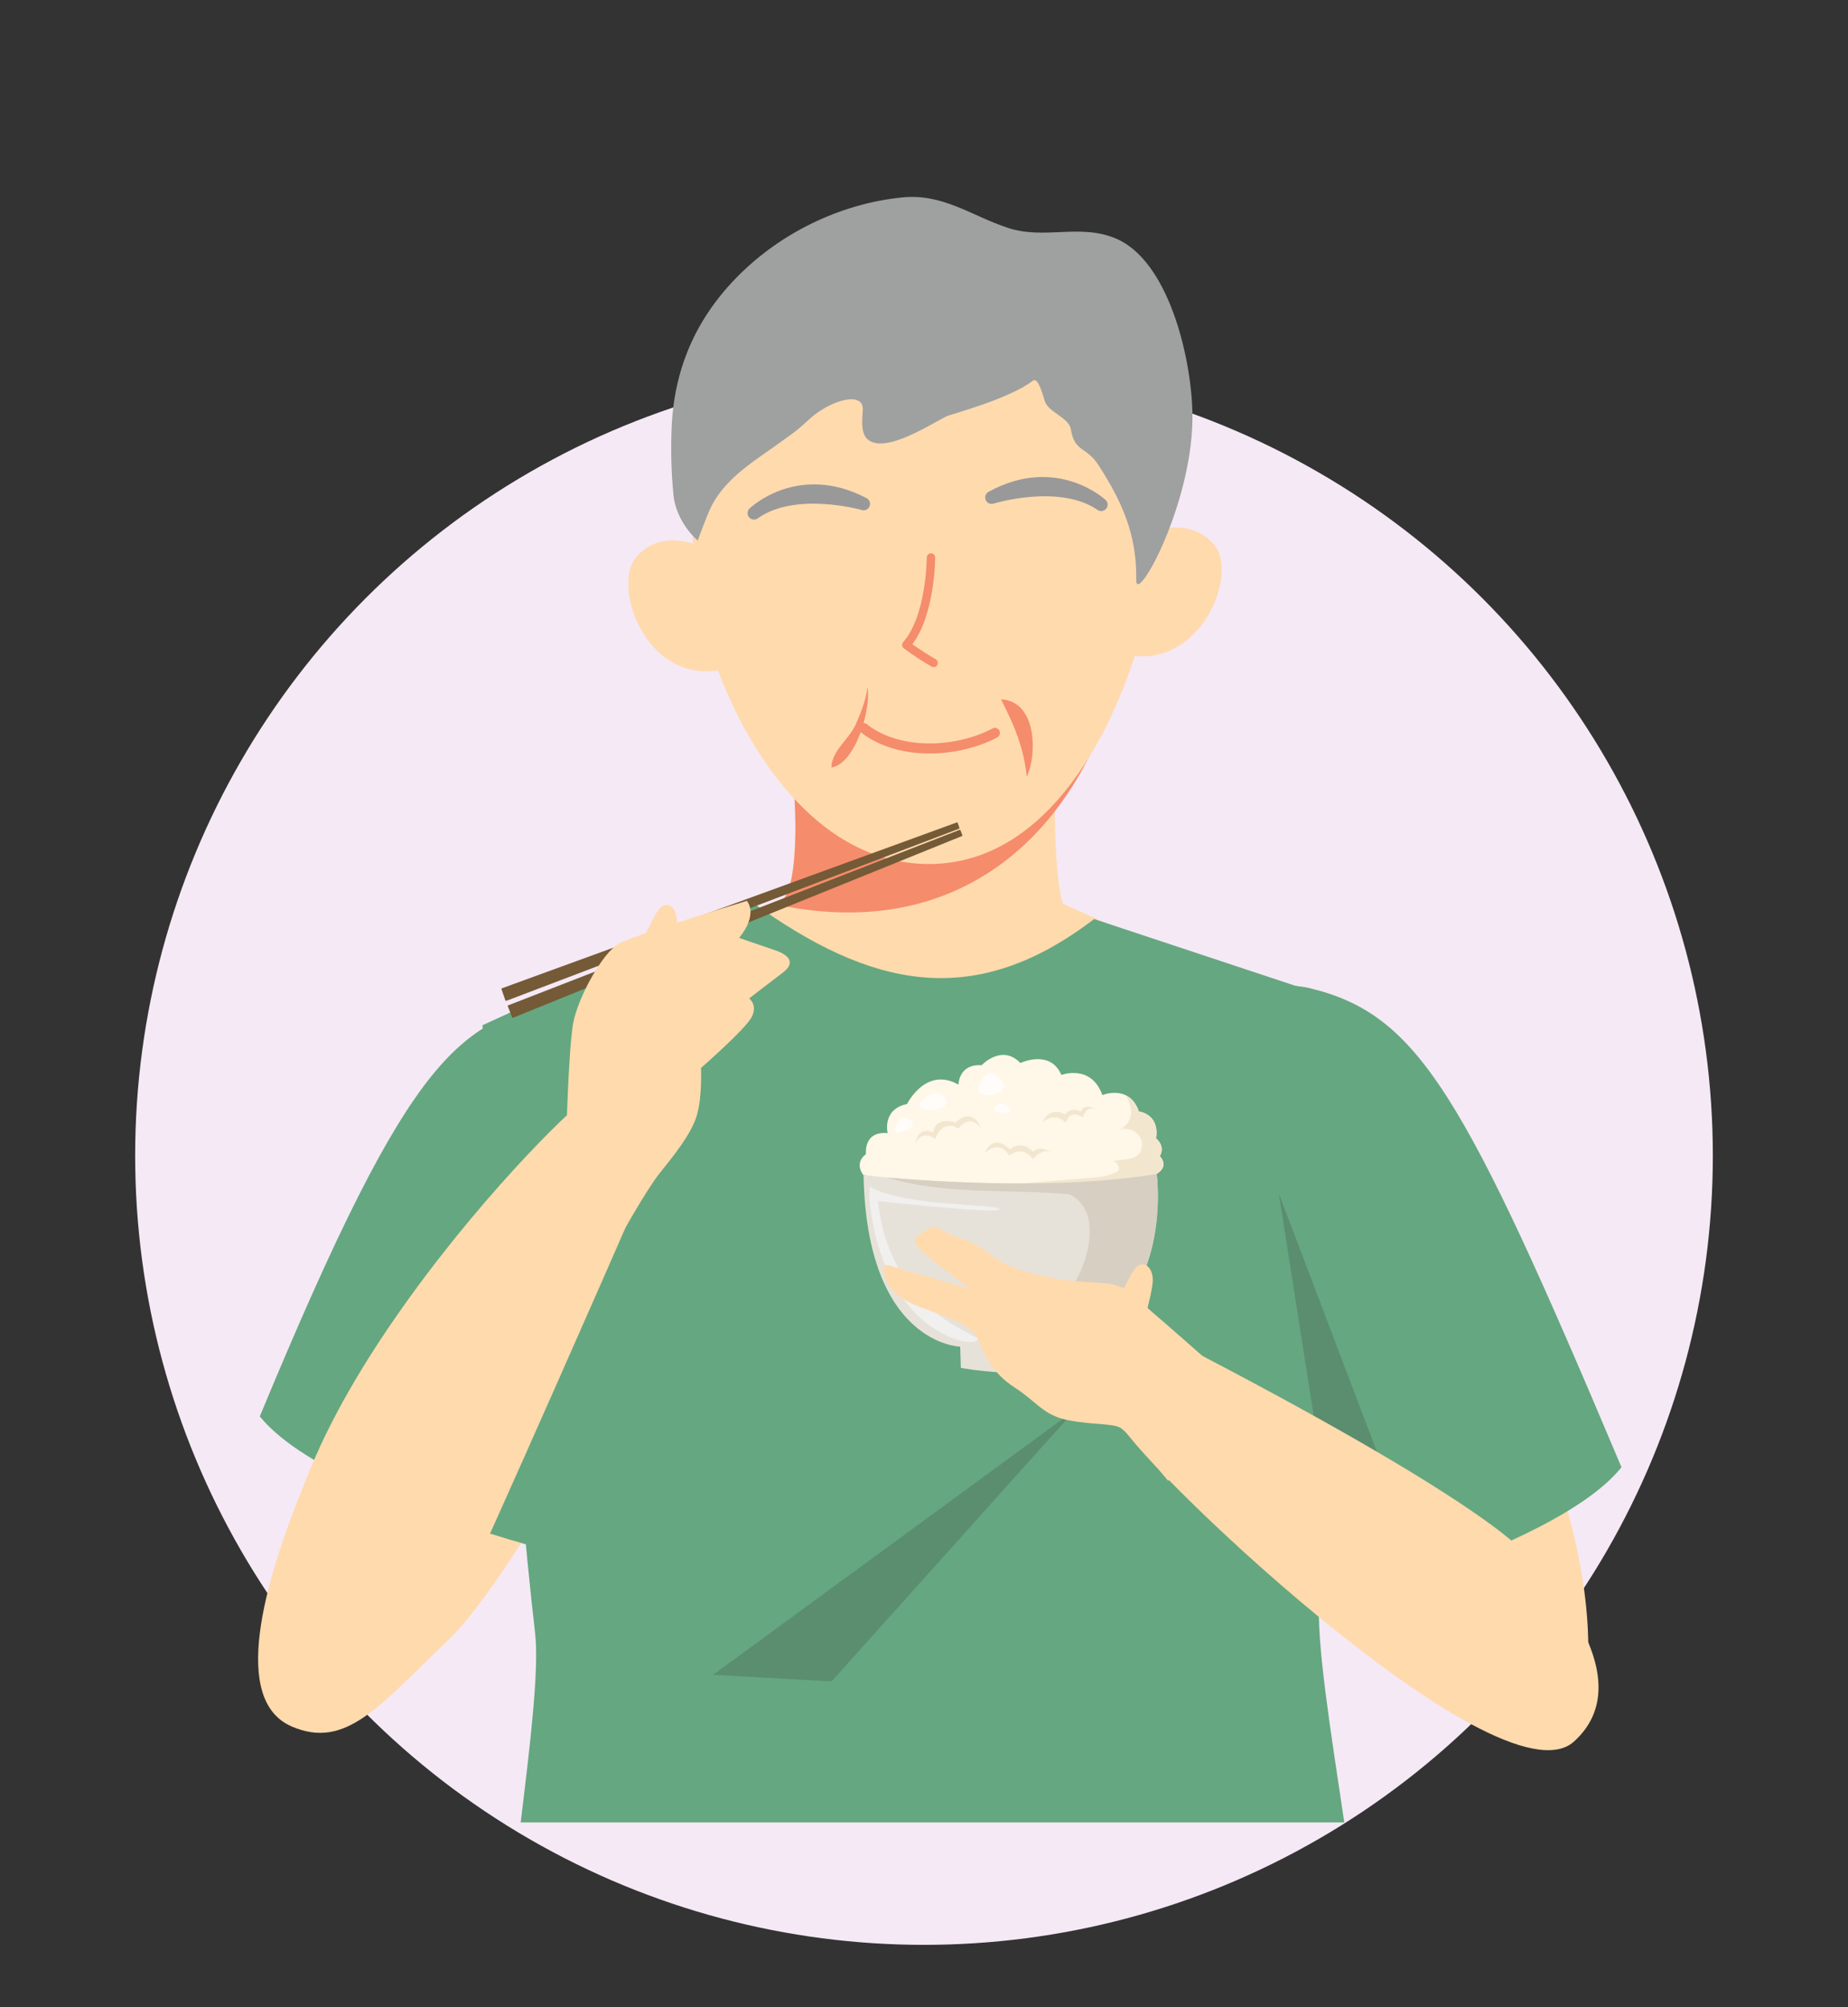 <?xml version="1.0" encoding="UTF-8"?><svg id="parts" xmlns="http://www.w3.org/2000/svg" width="175" height="190" viewBox="0 0 175 190"><rect x="0" y="0" width="175" height="190" fill="#333333" stroke="none"/><defs><style>.cls-1{fill:#f58c6c;}.cls-2{fill:#f3e6cf;}.cls-3{fill:#f5e9f5;}.cls-4{fill:#e7e2d9;}.cls-5{fill:#fffcf9;}.cls-6{fill:#ffdaad;}.cls-7{fill:#fff7e8;}.cls-8{fill:#f1f0ef;}.cls-9{fill:#745a36;}.cls-10{fill:#9fa0a0;}.cls-11{fill:#65a780;}.cls-12{fill:#d7cfc2;}.cls-13{fill:#5a8e6f;}.cls-14{stroke:#999;stroke-width:1.218px;}.cls-14,.cls-15,.cls-16{fill:none;stroke-linecap:round;stroke-linejoin:round;}.cls-15{stroke-width:.796px;}.cls-15,.cls-16{stroke:#f58c6c;}.cls-16{stroke-width:.954px;}</style></defs><circle class="cls-3" cx="87.5" cy="109.398" r="74.7"/><g><path class="cls-6" d="M100.648,85.56c-.308-.992-.961-4.248-.703-13.706l-12.276-.076-12.276-.076c.141,9.461-.552,12.708-.872,13.697-.287,.103-11.779,4.847-11.779,4.847l24.75,10.488,26.358-9.259s-12.913-5.809-13.2-5.916Z"/><path class="cls-11" d="M49.304,172.51H127.3c-1.34-8.999-2.647-17.031-2.368-21.085,1.003-14.425-.02-57.367-.02-57.367l-21.298-7.061-.55,.406c-11.065,8.163-20.674,6.066-31.82-1.986l-3.789,1.647-21.766,9.985s3.272,43.101,4.976,57.461c.401,3.395-.404,10.179-1.359,17.999Z"/><path class="cls-1" d="M106.296,62.484c-2.993,14.133-13.589,27.135-32.679,23.165,3.582-1.897,.401-21.334,.401-21.334,10.134-5.164,20.833-6.21,32.278-1.831Z"/><path class="cls-6" d="M108.857,50.442s3.828-1.741,6.189,1.225c2.361,2.965-1.908,12.9-9.656,9.899"/><path class="cls-6" d="M66.555,51.83s-3.71-1.979-6.255,.831c-2.544,2.81,1.088,12.995,9.01,10.49"/><path class="cls-6" d="M108.521,33.962c-3.858-14.692-21.715-11.871-21.715-11.871,0,0-17.98-1.883-21.065,12.99,0,0-1.408,17.186,1.52,26.299,2.928,9.113,10.019,20.691,21.106,20.401s17.368-12.917,19.816-22.171c2.447-9.253,.338-25.649,.338-25.649Z"/><path class="cls-15" d="M88.161,52.775s-.014,5.652-2.334,8.273c0,0,.952,.753,2.583,1.703"/><path class="cls-14" d="M81.783,47.695s-6.525-1.886-10.383,.879c0,0,4.241-4.103,10.383-.879Z"/><path class="cls-14" d="M93.903,47.091s6.471-2.013,10.377,.676c0,0-4.316-4.019-10.377-.676Z"/><path class="cls-1" d="M82.157,65.048c.331,1.959-1.063,7.204-3.429,7.607,.013-1.549,1.684-2.707,2.287-4.043,.458-1.015,.975-2.283,1.142-3.563Z"/><path class="cls-1" d="M94.793,66.198c1.125,2.216,2.159,4.456,2.434,7.332,.985-2.032,1.005-7.158-2.434-7.332Z"/><path class="cls-10" d="M97.8,36.042c-2.228,1.729-7.83,3.198-8.121,3.34-1.526,.745-5.924,3.662-7.539,2.184-.676-.619-.47-1.964-.435-2.782,.078-1.817-3.123-.91-5.114,.938-1.232,1.144-1.388,1.194-2.737,2.174-2.283,1.658-5.008,3.233-6.414,5.888-.316,.597-.563,1.251-.805,1.887-.19,.5-.395,1.002-.561,1.501-1.162-1.037-2.124-2.633-2.293-4.285-.218-2.137-.271-4.362-.174-6.502,.267-5.931,2.624-10.785,6.775-14.738,4.129-3.932,9.614-6.43,15.094-6.962,3.851-.374,6.511,1.746,9.975,2.886,3.45,1.136,6.773-.414,10.162,.981,4.988,2.053,7.164,11.088,7.303,16.403,.221,8.443-5.366,18.497-5.319,15.928,.078-4.257-1.346-7.406-3.589-10.879-1.122-1.737-2.256-1.204-2.593-3.344-.183-1.164-2.156-1.613-2.483-2.709-.279-.936-.671-2.268-1.133-1.909Z"/><path class="cls-6" d="M38.893,120.286s-22.583,38.207-11.289,43.13c5.172,2.255,8.347-1.982,14.844-8.171,6.497-6.189,19.572-31.233,19.572-31.233l-23.127-3.727Z"/><path class="cls-6" d="M138.975,121.349s16.018,25.551,10.132,43.416c-9.615,1.461-14.62-8.565-14.62-8.565l-18.731-31.744,23.219-3.107Z"/><path class="cls-11" d="M124.042,93.541c10.281,2.507,14.524,9.841,29.507,45.346-5.781,7.226-26.941,12.782-26.941,12.782,0,0-16.229-27.379-17.705-44.795-1.122-13.242,11.217-14.289,15.139-13.333Z"/><path class="cls-11" d="M53.815,94.339c-10.265,2.574-14.459,4.135-29.212,39.736,5.828,7.189,27.023,12.607,27.023,12.607,0,0,16.051-21.683,17.414-39.109,1.036-13.249-11.31-14.216-15.225-13.234Z"/><polygon class="cls-11" points="44.399 144.518 49.447 145.678 57.978 111.148 51.995 109.558 44.399 144.518"/><path class="cls-16" d="M81.81,68.931s1.971,1.816,5.858,1.915c3.888,.099,6.546-1.472,6.546-1.472"/><path class="cls-7" d="M81.777,111.247s-.968-1.092,.232-2.01c0,0-.282-2.189,2.048-1.977,0,0-.565-2.259,1.836-2.754,0,0,1.765-3.601,4.872-1.836,0,0,0-1.977,2.189-1.836,0,0,1.906-2.048,3.672-.212,0,0,2.824-1.342,3.883,1.13,0,0,2.824-1.059,3.883,1.906,0,0,2.542-1.059,3.46,1.553,0,0,1.977,.212,1.624,2.542,0,0,.918,.706,.353,1.695,0,0,.964,.881-.295,1.676,0,0-10.266,2.485-27.757,.122Z"/><path class="cls-2" d="M109.829,109.449c.565-.989-.353-1.695-.353-1.695,.353-2.33-1.624-2.542-1.624-2.542-.3-.854-.774-1.314-1.276-1.549,.712,1.113,.857,2.565-.554,3.27,1.284-.395,2.569,.79,1.976,2.075-.494,.889-1.68,.692-2.569,.889,.494,.198,.692,.79,.395,.988-.988,.593-2.371,.593-3.557,.692-2.654,.208-5.28,.417-7.893,.668,9.714,.196,15.161-1.121,15.161-1.121,1.259-.795,.295-1.676,.295-1.676Z"/><path class="cls-2" d="M86.669,108.248s.565-1.412,1.906-.424c0,0,.565-1.977,2.189-.988,0,0,.989-1.483,2.118-.071,0,0-.706-2.118-2.401-.494,0,0-1.836-.706-2.118,.918,0,0-1.342-.706-1.695,1.059Z"/><path class="cls-2" d="M93.236,109.166s1.342-1.412,2.33,.212c0,0,1.271-1.059,2.259,.353,0,0,.847-1.13,1.695-.635,0,0-.988-.777-1.695-.071,0,0-.988-1.2-2.189-.212,0,0-1.483-1.695-2.401,.353Z"/><path class="cls-2" d="M98.743,106.271s.989-1.13,2.189,0c0,0,.283-1.342,1.624-.494,0,0,.282-1.342,1.483-.706,0,0-1.271-.777-1.695,.141,0,0-.988-.494-1.483,.282,0,0-1.412-.918-2.118,.777Z"/><path class="cls-5" d="M87.093,104.436s1.412-1.765,2.401-.494c.988,1.271-3.036,1.553-2.401,.494Z"/><path class="cls-5" d="M92.671,103.023s.565-2.471,2.048-.918c1.483,1.553-2.259,2.118-2.048,.918Z"/><path class="cls-5" d="M94.224,104.789s.565-.777,1.342,0c.777,.777-1.765,.847-1.342,0Z"/><path class="cls-5" d="M84.763,106.836s.353-1.553,1.483-.847c1.13,.706-2.118,1.836-1.483,.847Z"/><path class="cls-4" d="M81.777,111.247s16.044,1.83,27.757-.122c0,0,1.708,12.262-8.113,16.288v2.074s-4.27,1.037-10.432,0l-.061-2.013s-8.846-.183-9.151-16.227Z"/><path class="cls-12" d="M109.534,111.125c-9.101,1.517-20.816,.75-25.589,.333,5.515,1.651,11.219,1.108,16.987,1.558,.889,0,1.975,1.291,2.172,2.476,.494,3.36-1.37,6.165-3.148,8.931-1.284,1.976-3.472,2.234-5.547,2.53-.676,.337,2.528-.079,2.924,1.008,.351,.843,.145,1.257-.17,1.977,2.656-.064,4.257-.452,4.257-.452v-2.074c9.822-4.026,8.113-16.288,8.113-16.288Z"/><path class="cls-8" d="M82.362,113.756s.706,10.944,8.755,13.204c0,0,1.412,.212,1.483-.212,.071-.424-8.332-2.542-9.461-13.062,0,0,11.297,1.271,11.509,.777,.212-.494-8.967-.212-12.286-2.118,0,0-.071,.777,0,1.412Z"/><path class="cls-9" d="M48.089,95.256c-.014-.036,.004-.078,.04-.092l42.732-16.609c.036-.014,.078,.004,.092,.04l.177,.454c.014,.036-.004,.078-.04,.093l-42.504,17.194c-.036,.015-.077-.003-.091-.04l-.405-1.041Z"/><path class="cls-9" d="M47.49,93.64c-.013-.037,.007-.078,.043-.091l43.068-15.696c.037-.013,.077,.006,.09,.043l.161,.46c.013,.037-.006,.078-.043,.092l-42.861,16.289c-.036,.014-.077-.005-.09-.042l-.369-1.055Z"/><path class="cls-6" d="M51.943,110.539l1.699-3.503s.212-7.856,.637-10.191c.425-2.336,2.76-6.688,4.353-7.537,1.592-.849,12.102-4.034,12.102-4.034,1.062,1.486-.743,3.503-.743,3.503,0,0,2.123,.743,3.397,1.168s2.017,1.168,.743,2.123c-1.274,.955-3.185,2.442-3.185,2.442,0,0,.849,.637,.212,1.805s-4.777,4.777-4.777,4.777c0,0,.136,2.72-.399,4.509-.534,1.789-2.255,3.878-3.529,5.47-1.274,1.592-3.928,6.37-3.928,6.37l-6.582-6.9Z"/><path class="cls-6" d="M107.218,129.089s1.971-6.584,1.95-7.925-.96-1.909-1.638-1.136-2.05,4.084-2.27,4.232-1.262,2.998-1.262,2.998l3.22,1.831Z"/><path class="cls-6" d="M62.144,95.07s1.971-6.584,1.95-7.925-.96-1.909-1.638-1.136-2.05,4.084-2.27,4.232-1.262,2.998-1.262,2.998l3.22,1.831Z"/><polygon class="cls-13" points="121.104 112.994 126.461 147.134 136.209 152.72 121.104 112.994"/><polygon class="cls-13" points="101.831 133.443 78.747 159.159 67.528 158.536 101.831 133.443"/><path class="cls-6" d="M144.512,147.16s-2.83-4.278-30.648-18.811c-5.182,.973-8.235,3.362-7.901,6.085,.334,2.723,35.895,36.89,43.081,30.424s-4.532-17.699-4.532-17.699Z"/><path class="cls-6" d="M42.735,153.256s5.211-11.222,19.03-42.823c-.859-5.125-3.058-7.767-5.602-6.861-2.543,.907-33.705,32.882-28.787,50.579,11.304,8.786,15.358-.895,15.358-.895Z"/><path class="cls-6" d="M113.864,128.35s-3.013-2.664-4.765-4.156-2.317-2.608-4.78-2.753c-2.463-.145-3.802-.183-7.094-1.041-3.292-.858-3.697-2.365-6.073-3.118-2.376-.753-2.523-1.602-3.369-.895s-1.469,.721-.962,1.518,5.099,4.143,5.099,4.143c0,0-4.351-1.346-5.71-1.644s-2.677-1.21-2.518-.153,.478,2.448,3.925,3.665c3.447,1.217,4.519,1.681,5.055,2.999s1.318,3.086,3.404,4.418,2.723,2.666,5.142,3.115,4.099,.276,4.867,.696c.768,.42,4.516,5.013,4.516,5.013l9.913-5.659-6.65-6.149Z"/></g></svg>